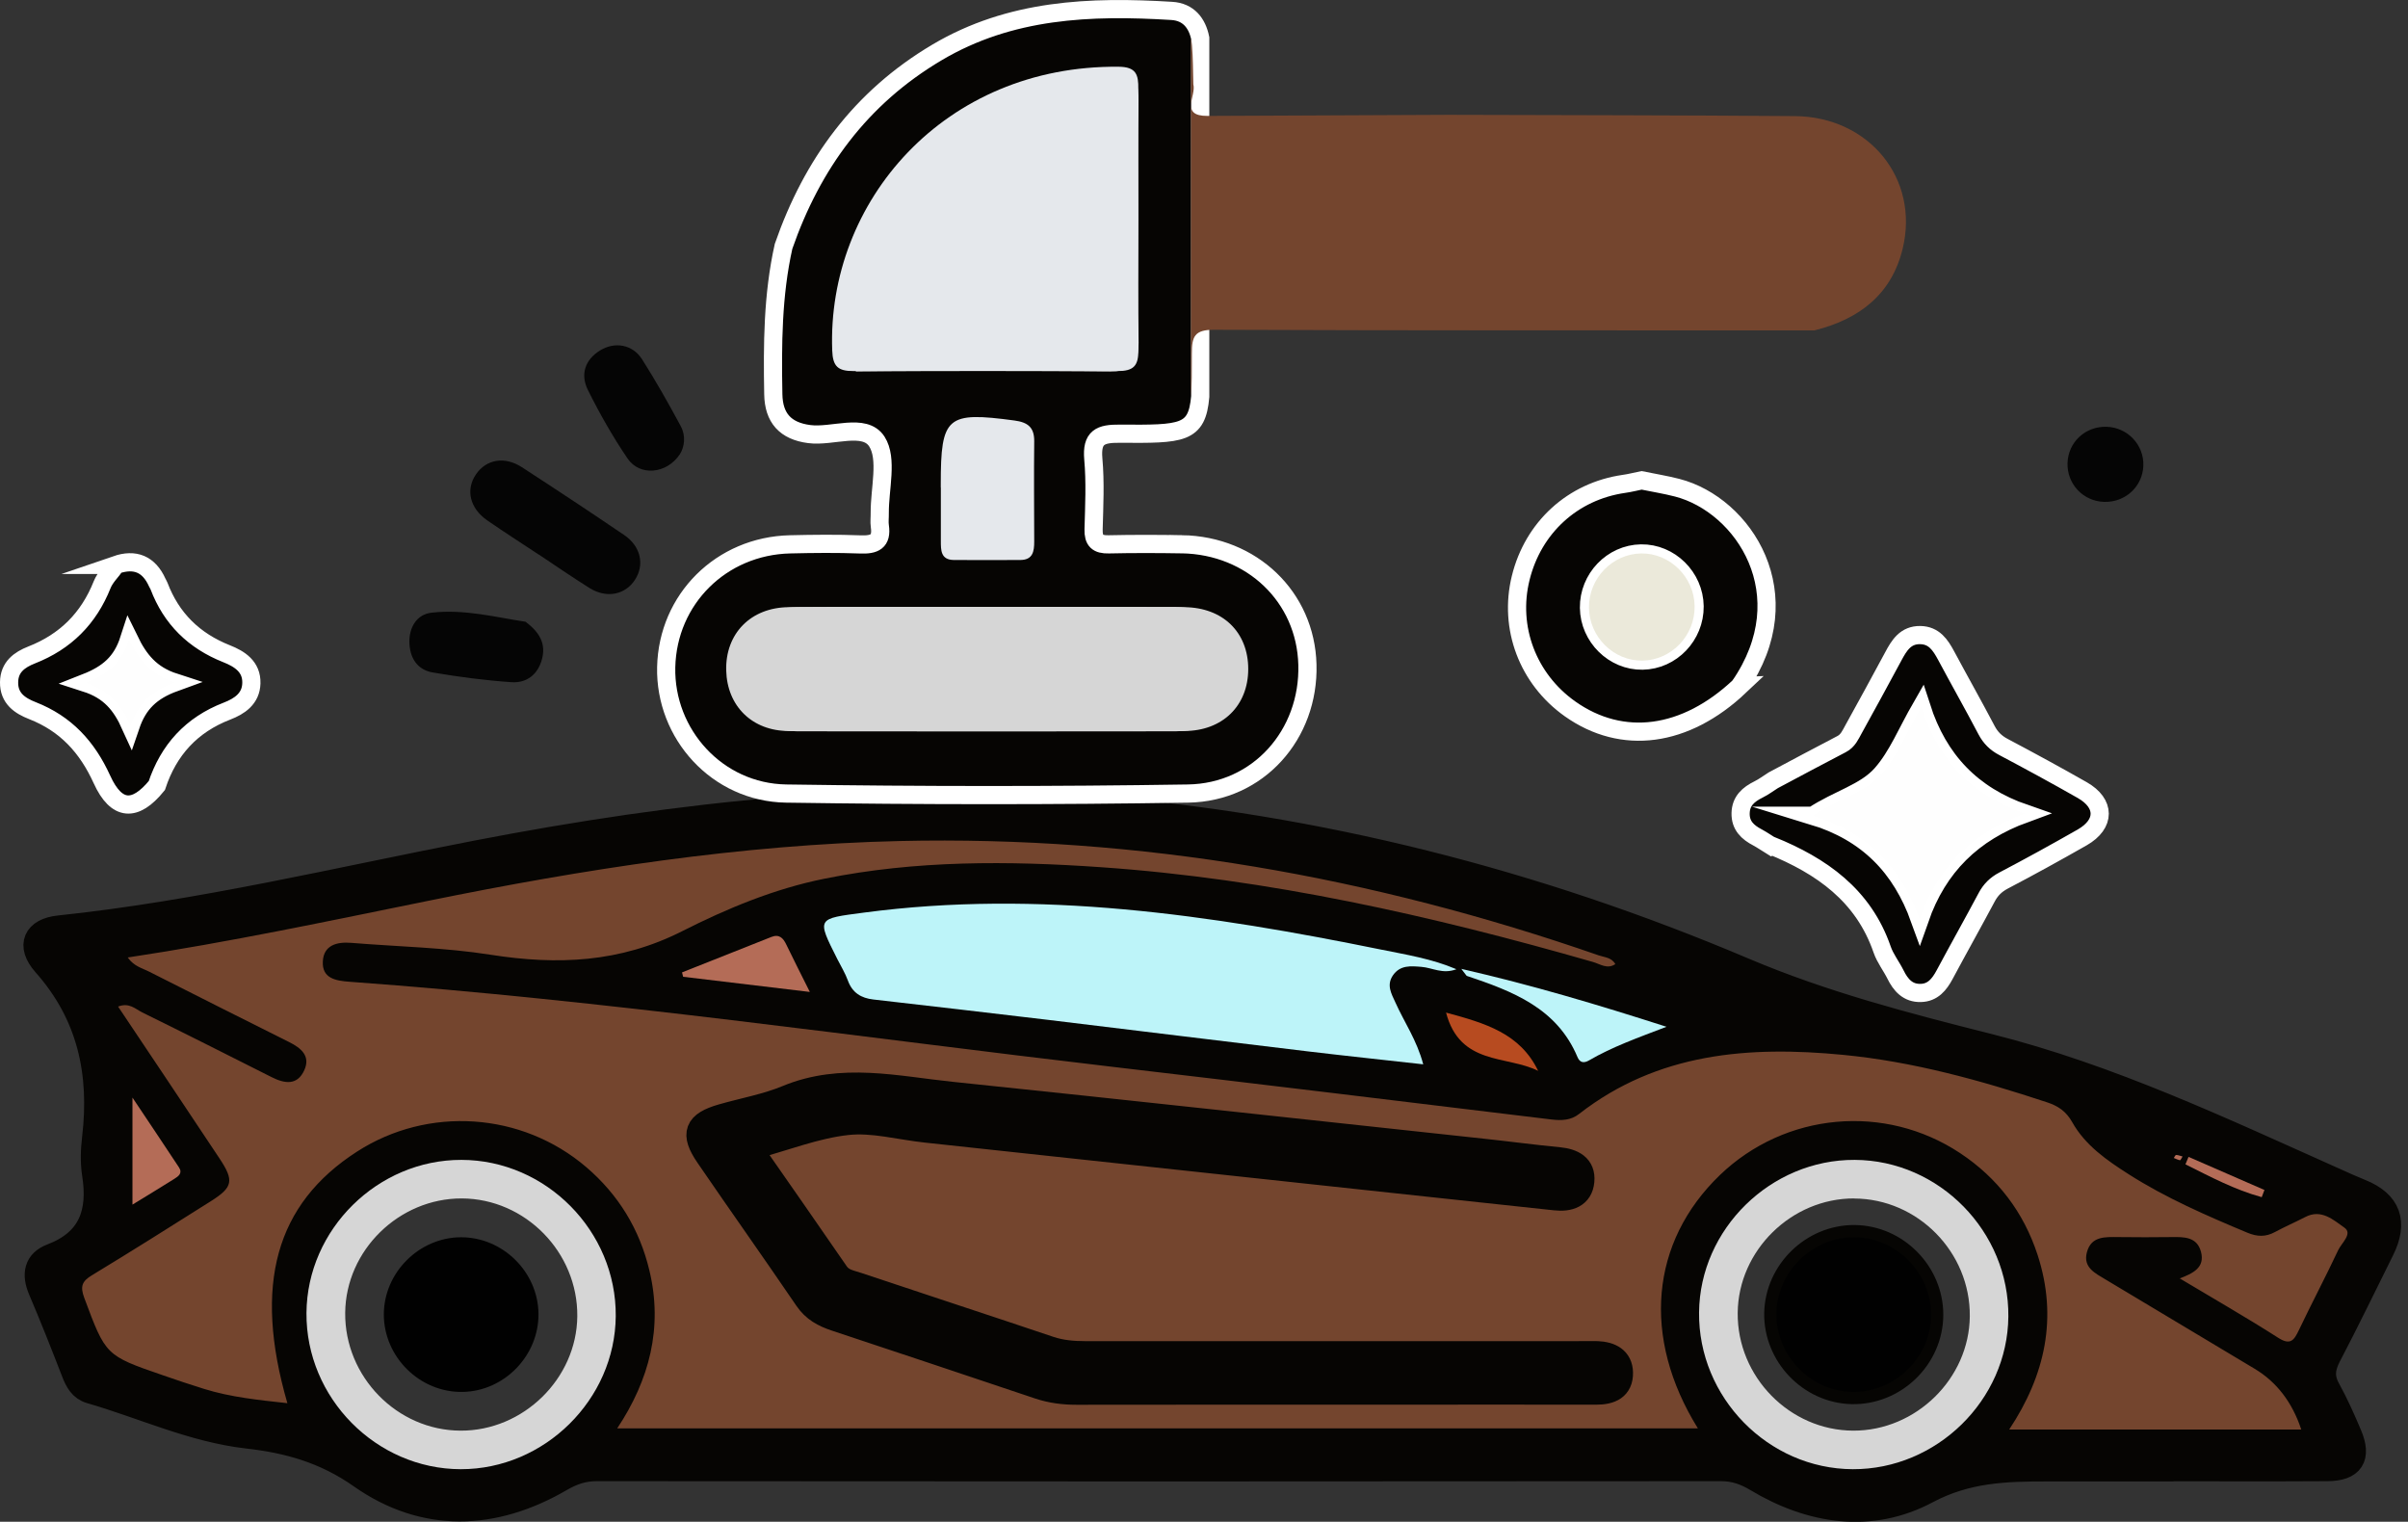 <svg xmlns="http://www.w3.org/2000/svg" id="Layer_2" viewBox="0 0 264.87 167.37"><rect x="0" y="0" width="264.87" height="167.37" fill="#333333" stroke="none"/><defs><style>      .cls-1 {        fill: #010101;      }      .cls-2 {        stroke: #060503;        stroke-width: 2.69px;      }      .cls-2, .cls-3 {        fill: #060503;        stroke-miterlimit: 10;      }      .cls-4 {        fill: #bdf4f9;      }      .cls-5 {        fill: #050505;      }      .cls-6 {        fill: #b46c57;      }      .cls-7 {        fill: #74452e;      }      .cls-8 {        fill: #e5e8ec;      }      .cls-3 {        stroke: #fff;        stroke-width: 2px;      }      .cls-9 {        fill: #d6d6d6;      }      .cls-10 {        fill: #ebe9da;      }      .cls-11 {        fill: #fefefe;      }      .cls-12 {        fill: #b74b20;      }    </style></defs><g id="Layer_1-2" data-name="Layer_1"><g><g><g><path class="cls-2" d="M236.88,161.59c-3.9,0-7.8,0-11.7,0-4.55,0-8.83.11-13.22,2.45-6.14,3.27-12.73,2.3-18.74-1.31-1.25-.75-2.45-1.17-3.95-1.17-41.21.04-82.41.04-123.62,0-1.49,0-2.68.41-3.95,1.14-7.39,4.32-15.07,4.56-22.02-.33-3.94-2.77-8-3.89-12.44-4.39-6.06-.69-11.53-3.29-17.29-4.95-1.04-.3-1.48-1.14-1.85-2.09-1.18-3.05-2.38-6.09-3.66-9.09-.72-1.68-.48-3.07,1.24-3.72,4.29-1.63,5.35-4.78,4.69-8.98-.2-1.3-.16-2.67,0-3.98.84-7.15-.52-13.57-5.46-19.13-1.83-2.07-1.02-3.74,1.58-4.01,15.52-1.63,30.67-5.31,45.95-8.26,22.35-4.31,44.83-6.76,67.62-4.93,24.9,2,48.83,8.11,71.76,17.83,8.77,3.72,17.8,6.06,26.96,8.37,13.32,3.35,25.73,9.25,38.23,14.83.89.4,1.77.8,2.67,1.16q4.62,1.87,2.34,6.44c-1.93,3.88-3.81,7.78-5.82,11.61-.68,1.3-.84,2.38-.11,3.7.89,1.62,1.65,3.32,2.37,5.03,1.05,2.47.24,3.74-2.45,3.75-6.38.04-12.76.01-19.14.01ZM239.74,140.62c3.72,2.23,7.33,4.29,10.83,6.53,1.36.87,1.75.3,2.28-.82,1.41-2.95,2.94-5.85,4.33-8.81.37-.79,1.63-1.82.68-2.48-1.17-.82-2.52-2.1-4.31-1.16-1.1.57-2.24,1.06-3.33,1.65-1.02.55-1.95.52-3.03.07-4.49-1.88-8.95-3.82-13.07-6.44-2.4-1.53-4.77-3.18-6.19-5.71-.68-1.21-1.56-1.79-2.77-2.19-7.32-2.43-14.75-4.48-22.44-5.22-10.35-1-20.38-.24-29.04,6.5-.9.7-1.91.75-3.02.61-16.09-1.95-32.17-3.91-48.27-5.79-27.97-3.27-55.85-7.32-83.95-9.36-1.54-.11-3.04-.38-2.94-2.24.1-1.78,1.54-2.17,3.12-2.04,5.12.42,10.29.52,15.35,1.31,7.33,1.15,14.2.87,21.05-2.59,4.93-2.49,10.12-4.65,15.63-5.77,10.08-2.04,20.26-1.97,30.44-1.27,18.45,1.28,36.39,5.32,54.11,10.42.79.23,1.56.84,2.47.24-.41-.75-1.18-.74-1.82-.96-24.9-8.65-50.48-13.19-76.88-12.58-17.5.4-34.72,3.1-51.84,6.57-10.95,2.23-21.88,4.56-33.09,6.24.7.99,1.6,1.17,2.36,1.56,5.13,2.6,10.26,5.18,15.41,7.75,1.32.66,2.36,1.53,1.65,3.09-.77,1.69-2.15,1.49-3.59.76-4.73-2.4-9.48-4.78-14.24-7.12-.75-.37-1.43-1.13-2.65-.64,3.75,5.61,7.47,11.15,11.16,16.71,1.62,2.44,1.47,3.16-.95,4.69-4.34,2.74-8.68,5.48-13.07,8.14-1.11.67-1.33,1.25-.86,2.5,2.36,6.31,2.32,6.33,8.65,8.51,1.5.52,3.01,1.02,4.53,1.5,2.95.92,5.99,1.22,9.16,1.57-3.78-13.05-1.27-21.91,7.66-27.67,7.82-5.04,18.13-4.35,25.22,1.71,3.54,3.03,5.86,6.84,6.94,11.36,1.51,6.3,0,12.04-3.54,17.37h118.87c-6.2-10-5.23-20.5,2.42-27.86,7.16-6.9,18.13-7.92,26.43-2.41,4.13,2.74,6.98,6.48,8.52,11.2,2.23,6.86.86,13.2-3.13,19.2h32.13q-1.49-4.5-5.12-6.68c-5.46-3.28-10.94-6.54-16.4-9.82-1.14-.68-2.51-1.31-2.06-3,.48-1.8,2.02-1.68,3.47-1.67,1.95.02,3.9.03,5.85,0,1.38-.02,2.79-.03,3.23,1.62.47,1.76-.9,2.37-2.36,2.94ZM156.55,117.06c-.71-2.68-2.09-4.65-3.06-6.8-.43-.97-1.01-1.91-.27-2.99.8-1.15,1.96-1.01,3.12-.93,1.21.09,2.36.84,3.86.26-2.79-1.17-5.56-1.6-8.29-2.16-18.77-3.83-37.62-6.62-56.86-4.07-5.23.69-5.24.55-2.95,5.11.4.79.87,1.56,1.17,2.38.49,1.34,1.46,1.91,2.8,2.07,6.32.73,12.64,1.45,18.96,2.21,9.65,1.16,19.29,2.35,28.94,3.51,4.1.49,8.21.92,12.58,1.41ZM50.68,161.59c9.21.02,16.98-7.65,17.05-16.84.07-9.34-7.66-17.17-16.97-17.18-9.22-.02-16.98,7.65-17.05,16.83-.07,9.35,7.66,17.17,16.97,17.19ZM204.01,127.57c-9.23-.04-17.02,7.6-17.12,16.77-.09,9.35,7.61,17.21,16.9,17.25,9.22.04,17.02-7.6,17.12-16.77.1-9.35-7.6-17.21-16.9-17.25ZM160.73,106.56c.52.66.56.76.63.79,5.01,1.68,9.89,3.52,12.16,8.93.27.65.74.66,1.28.35,2.54-1.49,5.32-2.47,8.51-3.69-7.64-2.45-14.79-4.58-22.58-6.37ZM89.08,109.1c-1.03-2.07-1.83-3.63-2.59-5.21-.35-.72-.78-1.18-1.64-.84-3.28,1.3-6.55,2.6-9.83,3.9.04.16.08.32.12.48,4.46.54,8.92,1.07,13.94,1.67ZM14.57,132.49c1.78-1.09,3.2-1.95,4.6-2.83.45-.28.94-.62.52-1.26-1.56-2.36-3.14-4.7-5.12-7.68v11.77ZM159.06,111.37c1.54,5.85,6.68,4.68,10.13,6.41-1.99-4.13-5.8-5.24-10.13-6.41ZM248.78,131.67c.1-.26.2-.52.3-.79-2.78-1.21-5.57-2.43-8.35-3.64-.11.27-.23.55-.34.82,2.73,1.36,5.42,2.81,8.39,3.61ZM240.08,127.19c-.26-.07-.49-.16-.72-.17-.08,0-.17.22-.25.33.23.09.45.21.68.25.06.01.16-.23.29-.42Z"></path><path class="cls-7" d="M239.74,140.62c1.46-.57,2.82-1.18,2.36-2.94-.44-1.65-1.85-1.64-3.23-1.62-1.95.03-3.9.02-5.85,0-1.44-.01-2.99-.13-3.47,1.67-.45,1.68.92,2.31,2.06,3,5.46,3.28,10.93,6.55,16.4,9.82q3.63,2.18,5.12,6.68h-32.13c3.98-5.99,5.36-12.34,3.13-19.2-1.54-4.71-4.39-8.46-8.52-11.2-8.29-5.5-19.26-4.48-26.43,2.41-7.65,7.37-8.62,17.87-2.42,27.86h-118.87c3.54-5.33,5.05-11.08,3.54-17.37-1.08-4.53-3.4-8.33-6.94-11.36-7.09-6.06-17.4-6.75-25.22-1.71-8.93,5.75-11.44,14.62-7.66,27.67-3.16-.35-6.21-.65-9.16-1.57-1.52-.47-3.03-.98-4.53-1.5-6.34-2.18-6.29-2.2-8.65-8.51-.47-1.26-.26-1.83.86-2.5,4.39-2.66,8.73-5.4,13.07-8.14,2.42-1.53,2.57-2.25.95-4.69-3.69-5.56-7.41-11.11-11.16-16.71,1.22-.48,1.91.27,2.65.64,4.76,2.34,9.5,4.73,14.24,7.12,1.44.73,2.82.93,3.59-.76.71-1.56-.34-2.43-1.65-3.09-5.14-2.57-10.28-5.15-15.41-7.75-.76-.39-1.66-.57-2.36-1.56,11.21-1.69,22.14-4.02,33.09-6.24,17.12-3.48,34.34-6.17,51.84-6.57,26.41-.6,51.99,3.93,76.88,12.58.64.22,1.41.22,1.82.96-.9.6-1.68-.02-2.47-.24-17.73-5.09-35.66-9.14-54.11-10.42-10.18-.71-20.36-.77-30.44,1.27-5.51,1.11-10.71,3.28-15.63,5.77-6.84,3.46-13.72,3.74-21.05,2.59-5.06-.8-10.23-.89-15.35-1.31-1.59-.13-3.03.26-3.12,2.04-.1,1.86,1.39,2.13,2.94,2.24,28.1,2.04,55.99,6.09,83.95,9.36,16.09,1.88,32.18,3.84,48.27,5.79,1.11.13,2.13.09,3.02-.61,8.66-6.74,18.69-7.5,29.04-6.5,7.69.74,15.12,2.8,22.44,5.22,1.21.4,2.09.98,2.77,2.19,1.42,2.53,3.79,4.18,6.19,5.71,4.12,2.63,8.58,4.56,13.07,6.44,1.08.45,2.01.48,3.03-.07,1.09-.59,2.23-1.08,3.33-1.65,1.79-.94,3.14.35,4.31,1.16.95.66-.31,1.69-.68,2.48-1.39,2.96-2.92,5.85-4.33,8.81-.53,1.11-.93,1.69-2.28.82-3.5-2.24-7.11-4.3-10.83-6.53ZM82.47,126.27c3.85-1.05,7.21-2.39,10.68-2.77,2.83-.31,5.79.52,8.7.83,16.03,1.73,32.05,3.45,48.08,5.18,7.04.76,14.09,1.51,21.13,2.27,1.5.16,2.81-.24,2.96-1.88.15-1.63-1.04-2.24-2.56-2.38-2.82-.27-5.63-.65-8.45-.95-19.46-2.1-38.91-4.24-58.38-6.25-6.01-.62-12.05-2.11-18.06.38-2.27.94-4.75,1.38-7.13,2.06-2.87.82-3.31,1.91-1.62,4.37,3.61,5.26,7.3,10.46,10.88,15.73.81,1.2,1.9,1.77,3.18,2.2,7.46,2.48,14.92,4.96,22.37,7.47,1.36.46,2.73.63,4.16.63,11.35-.03,22.69-.01,34.04-.01,7.71,0,15.42-.01,23.13,0,1.55,0,2.71-.5,2.69-2.18-.02-1.51-1.17-2.07-2.56-2.12-.71-.03-1.42,0-2.13,0-18.08,0-36.16,0-54.24,0-1.34,0-2.62-.1-3.91-.54-7.04-2.37-14.09-4.66-21.13-7.03-.8-.27-1.7-.4-2.27-1.23-3.1-4.51-6.24-8.99-9.57-13.78Z"></path><path class="cls-4" d="M156.55,117.06c-4.36-.49-8.47-.92-12.58-1.41-9.65-1.15-19.29-2.35-28.94-3.51-6.32-.76-12.64-1.48-18.96-2.21-1.34-.15-2.31-.73-2.8-2.07-.3-.83-.77-1.59-1.17-2.38-2.29-4.55-2.27-4.42,2.95-5.11,19.24-2.55,38.09.25,56.86,4.07,2.73.56,5.5.98,8.29,2.16-1.51.58-2.65-.17-3.86-.26-1.16-.09-2.32-.22-3.12.93-.74,1.08-.17,2.02.27,2.99.96,2.15,2.35,4.12,3.06,6.8Z"></path><path class="cls-9" d="M50.68,161.59c-9.31-.02-17.04-7.84-16.97-17.19.07-9.19,7.83-16.85,17.05-16.83,9.31.02,17.04,7.84,16.97,17.18-.07,9.18-7.84,16.85-17.05,16.84ZM50.66,157.35c6.9.03,12.77-5.72,12.84-12.57.07-7.04-5.71-12.94-12.7-12.97-6.91-.02-12.76,5.7-12.83,12.57-.07,7.04,5.71,12.95,12.7,12.97Z"></path><path class="cls-9" d="M204.01,127.57c9.3.04,17,7.9,16.9,17.25-.09,9.17-7.89,16.81-17.12,16.77-9.3-.04-17-7.9-16.9-17.25.09-9.17,7.89-16.81,17.12-16.77ZM203.96,131.81c-6.91-.02-12.75,5.72-12.82,12.58-.07,7.03,5.72,12.94,12.71,12.96,6.9.02,12.76-5.73,12.82-12.58.07-7.04-5.72-12.93-12.72-12.95Z"></path><path class="cls-4" d="M160.73,106.56c7.79,1.78,14.94,3.92,22.58,6.37-3.19,1.22-5.97,2.21-8.51,3.69-.54.32-1.01.3-1.28-.35-2.27-5.41-7.16-7.25-12.16-8.93-.07-.02-.11-.13-.63-.79Z"></path><path class="cls-6" d="M89.08,109.1c-5.02-.6-9.48-1.14-13.94-1.67-.04-.16-.08-.32-.12-.48,3.28-1.3,6.55-2.6,9.83-3.9.86-.34,1.3.12,1.64.84.76,1.58,1.56,3.14,2.59,5.21Z"></path><path class="cls-6" d="M14.57,132.49v-11.77c1.99,2.97,3.56,5.32,5.12,7.68.42.64-.07.98-.52,1.26-1.4.88-2.82,1.74-4.6,2.83Z"></path><path class="cls-12" d="M159.06,111.37c4.33,1.17,8.14,2.28,10.13,6.41-3.45-1.73-8.59-.56-10.13-6.41Z"></path><path class="cls-6" d="M248.78,131.67c-2.97-.81-5.66-2.25-8.39-3.61.11-.27.23-.55.34-.82,2.78,1.21,5.57,2.43,8.35,3.64-.1.26-.2.52-.3.79Z"></path><path class="cls-6" d="M240.08,127.19c-.13.19-.23.43-.29.42-.23-.04-.45-.16-.68-.25.08-.12.17-.33.25-.33.23,0,.45.1.72.17Z"></path><path class="cls-2" d="M82.47,126.27c3.33,4.78,6.47,9.27,9.57,13.78.58.84,1.47.96,2.27,1.23,7.04,2.36,14.1,4.66,21.13,7.03,1.29.43,2.57.54,3.91.54,18.08-.01,36.16,0,54.24,0,.71,0,1.42-.02,2.13,0,1.39.06,2.53.61,2.56,2.12.03,1.68-1.14,2.18-2.69,2.18-7.71-.02-15.42,0-23.13,0-11.35,0-22.69-.01-34.04.01-1.43,0-2.8-.17-4.16-.63-7.45-2.51-14.91-4.99-22.37-7.47-1.28-.43-2.37-1-3.18-2.2-3.59-5.27-7.28-10.47-10.88-15.73-1.69-2.46-1.25-3.55,1.62-4.37,2.38-.68,4.86-1.12,7.13-2.06,6.01-2.49,12.05-1,18.06-.38,19.47,2.02,38.92,4.16,58.38,6.25,2.82.3,5.63.68,8.45.95,1.52.15,2.71.75,2.56,2.38-.15,1.64-1.46,2.05-2.96,1.88-7.04-.76-14.09-1.51-21.13-2.27-16.03-1.72-32.05-3.45-48.08-5.18-2.91-.31-5.87-1.15-8.7-.83-3.47.38-6.83,1.73-10.68,2.77Z"></path><path class="cls-2" d="M203.99,136.08c-4.59-.04-8.51,3.77-8.59,8.36-.07,4.6,3.7,8.54,8.29,8.65,4.71.11,8.71-3.78,8.72-8.49,0-4.6-3.82-8.48-8.42-8.52Z"></path><path class="cls-1" d="M59.23,144.47c.06,4.6-3.73,8.53-8.32,8.62-4.7.1-8.69-3.82-8.69-8.52,0-4.59,3.87-8.46,8.46-8.49,4.6-.02,8.49,3.79,8.55,8.39Z"></path><path class="cls-1" d="M203.99,136.08c4.6.04,8.43,3.92,8.42,8.52,0,4.71-4,8.6-8.72,8.49-4.59-.11-8.36-4.05-8.29-8.65.07-4.59,3.99-8.4,8.59-8.36Z"></path></g><g><path class="cls-3" d="M130,59.86c-2.68-.04-5.37-.05-8.04.01-1.24.03-1.7-.4-1.67-1.65.07-2.58.2-5.18-.03-7.74-.21-2.41.78-2.8,2.92-2.78,6.89.05,8.48.03,8.84-4.08V4.2c-.33-1.64-1.28-2.89-3.13-3-8.96-.55-17.75-.22-25.83,4.57-8.4,4.98-13.72,12.26-16.87,21.32-1.2,5.36-1.23,10.81-1.13,16.26.04,2.63,1.34,4.05,3.93,4.39,2.56.35,6.1-1.28,7.46.82,1.22,1.9.3,5.19.32,7.87.01.48-.06.97.01,1.44.25,1.71-.6,2.07-2.13,2.01-2.58-.1-5.17-.07-7.75-.01-7.57.18-13.45,6.03-13.62,13.51-.16,7.35,5.61,13.78,13.19,13.9,14.73.22,29.48.23,44.21,0,7.75-.12,13.34-6.51,13.13-14.18-.19-7.44-6.1-13.11-13.81-13.24ZM95.14,39.84c-1.59.01-2.12-.46-2.18-2.1-.56-15.18,11.44-29.16,29.28-28.98,1.78.02,2.01.81,1.99,2.27-.05,4.5-.02,8.99-.02,13.49s-.05,8.8.03,13.19c.04,1.63-.51,2.15-2.13,2.14-8.99-.06-17.98-.06-26.97-.01ZM112.61,58.29c0,.82-.12,1.56-1.18,1.56-1.9,0-3.81.02-5.71,0-1.11-.01-1.1-.84-1.1-1.62v-4.58c-.01-.09-.01-.19-.01-.28,0-5.8.52-6.23,6.32-5.45,1.16.16,1.7.6,1.69,1.79-.03,2.86-.01,5.72-.01,8.58ZM129.32,79.43c-13.87.02-27.74.02-41.62,0-3.84,0-6.48-2.35-6.58-5.69-.1-3.46,2.56-5.94,6.58-5.96,7.08-.05,14.16-.02,21.24-.02s13.58-.02,20.37.01c4.08.03,6.74,2.37,6.74,5.82s-2.7,5.83-6.73,5.84Z"></path><path class="cls-3" d="M194.79,93.01c-.49-.3-.96-.63-1.46-.9-1.1-.57-1.9-1.32-1.87-2.67.03-1.35.86-2.06,1.97-2.61.57-.28,1.08-.67,1.62-1.01,2.5-1.33,5-2.67,7.52-3.98.7-.36.97-1.02,1.31-1.63,1.46-2.66,2.93-5.31,4.36-7.99.66-1.24,1.36-2.4,2.99-2.37,1.52.03,2.21,1.09,2.85,2.28,1.46,2.73,2.99,5.43,4.43,8.17.44.84,1.03,1.42,1.87,1.86,2.91,1.54,5.8,3.11,8.66,4.74,2.56,1.46,2.56,3.73,0,5.2-2.86,1.63-5.74,3.22-8.66,4.75-.85.45-1.42,1.02-1.86,1.85-1.52,2.85-3.1,5.66-4.62,8.5-.58,1.08-1.3,1.98-2.62,2.01-1.42.04-2.21-.86-2.79-2.04-.46-.92-1.13-1.77-1.46-2.73-2.06-5.98-6.67-9.2-12.21-11.45ZM199.4,89.72c6.02,1.84,9.7,5.64,11.76,11.35,2.02-5.78,5.85-9.5,11.57-11.59-5.81-2.01-9.5-5.86-11.39-11.72-1.59,2.76-2.62,5.38-4.37,7.37-1.81,2.06-4.77,2.75-7.56,4.59Z"></path><path class="cls-3" d="M12.76,62.13c2.1-.72,3.62-.09,4.54,1.95.06.13.14.24.19.37,1.36,3.59,3.85,6.03,7.43,7.45,1.42.56,2.78,1.41,2.73,3.24-.04,1.72-1.33,2.55-2.68,3.07-3.91,1.51-6.42,4.27-7.72,8.19-2.38,2.93-4.44,2.83-6.03-.66-1.63-3.58-3.98-6.14-7.65-7.58-1.36-.53-2.6-1.34-2.57-3.13.02-1.67,1.15-2.47,2.47-2.99,3.73-1.46,6.29-4.02,7.77-7.74.32-.8,1.01-1.45,1.53-2.17ZM9.42,75.1c2.64.85,3.9,2.4,4.95,4.72.83-2.43,2.25-3.82,4.84-4.76-2.63-.85-3.91-2.46-5.01-4.72-.81,2.51-2.29,3.78-4.78,4.76Z"></path><path class="cls-3" d="M191.36,75.47c-5.97,5.64-12.91,6.57-18.67,2.49-4.64-3.29-6.77-8.92-5.42-14.39,1.37-5.57,5.73-9.54,11.35-10.35.66-.09,1.3-.26,1.95-.39,1.31.27,2.63.48,3.91.81,7.31,1.89,13.83,11.74,6.87,21.83ZM186.4,66.68c-.04-3.21-2.73-5.86-5.89-5.81-3.18.05-5.77,2.76-5.73,5.98.04,3.21,2.73,5.86,5.89,5.81,3.18-.05,5.76-2.75,5.73-5.98Z"></path><path class="cls-5" d="M235.76,51.2c-.07,2.3-1.97,4.06-4.3,4-2.31-.06-4.11-1.96-4.04-4.27.07-2.3,1.96-4.06,4.3-3.99,2.3.07,4.11,1.98,4.04,4.26Z"></path><path class="cls-8" d="M125.18,24.3c0,4.74-.06,9.47.03,14.21.03,1.75-.55,2.31-2.29,2.3-9.68-.07-19.36-.06-29.04,0-1.7.01-2.28-.5-2.34-2.27-.6-16.34,12.32-31.39,31.52-31.2,1.92.02,2.17.87,2.15,2.44-.06,4.84-.02,9.68-.02,14.52Z"></path><path class="cls-9" d="M108.96,66.77c7.1,0,14.2-.03,21.3.01,4.26.03,7.04,2.77,7.04,6.8,0,4.03-2.82,6.82-7.04,6.82-14.5.02-29,.02-43.5,0-4.02,0-6.78-2.74-6.88-6.65-.11-4.04,2.68-6.94,6.88-6.97,7.4-.05,14.8-.02,22.2-.02Z"></path><path class="cls-8" d="M103.48,53.62c0-.12,0-.25,0-.37,0-7.46.67-8,8.11-7,1.49.2,2.19.77,2.17,2.3-.04,3.68-.01,7.35,0,11.03,0,1.06-.15,2-1.51,2.01-2.45.01-4.9.02-7.35,0-1.42-.02-1.41-1.08-1.41-2.08,0-1.96,0-3.92,0-5.88Z"></path><path class="cls-11" d="M199.4,89.72c2.8-1.84,5.75-2.53,7.56-4.59,1.75-1.99,2.79-4.61,4.37-7.37,1.89,5.86,5.58,9.71,11.39,11.72-5.71,2.09-9.55,5.82-11.57,11.59-2.06-5.71-5.74-9.51-11.76-11.35Z"></path><path class="cls-11" d="M9.42,75.1c2.49-.98,3.97-2.25,4.78-4.76,1.1,2.26,2.39,3.86,5.01,4.72-2.59.94-4.01,2.34-4.84,4.76-1.05-2.33-2.31-3.87-4.95-4.72Z"></path><path class="cls-10" d="M186.4,66.68c.04,3.23-2.54,5.92-5.73,5.98-3.17.05-5.85-2.6-5.89-5.81-.04-3.22,2.55-5.92,5.73-5.98,3.16-.05,5.86,2.6,5.89,5.81Z"></path></g></g><g><path class="cls-5" d="M59.22,60.97c-1.88-1.24-3.78-2.46-5.63-3.74-1.93-1.34-2.39-3.39-1.22-5.08,1.13-1.63,3.12-1.99,5.01-.78,3.78,2.45,7.54,4.94,11.27,7.47,1.84,1.25,2.27,3.26,1.2,4.92-1.07,1.66-3.11,2.08-4.98.93-1.91-1.19-3.76-2.48-5.64-3.72Z"></path><path class="cls-5" d="M74.79,49.95c-1.47,2.21-4.43,2.44-5.76.48-1.63-2.4-3.08-4.95-4.37-7.55-.83-1.68-.34-3.3,1.35-4.34,1.61-.99,3.57-.66,4.61.97,1.52,2.39,2.92,4.87,4.26,7.36.58,1.08.41,2.27-.09,3.08Z"></path><path class="cls-5" d="M57.8,68.38c1.68,1.25,2.23,2.53,1.82,4.1-.44,1.7-1.69,2.67-3.37,2.55-2.9-.2-5.79-.58-8.66-1.07-1.74-.3-2.53-1.66-2.56-3.35-.02-1.64.83-3.03,2.41-3.22,3.64-.43,7.18.52,10.35.99Z"></path></g><path class="cls-7" d="M209.29,27.33c-1.22,5.08-4.82,7.79-9.72,9.01-22.01-.01-44.02.02-66.03-.07-2.14-.01-2.45.74-2.44,2.61,0,2,0,3.54-.1,4.74V4.2c.05.25.09.51.11.78.12,1.42.11,2.86.15,4.29.35,1.24-1.53,3.5,1.57,3.48,8.84-.03,17.69-.08,26.53-.12,12.69.04,25.38.04,38.07.14,8.16.07,13.71,6.88,11.86,14.56Z"></path></g></g></svg>